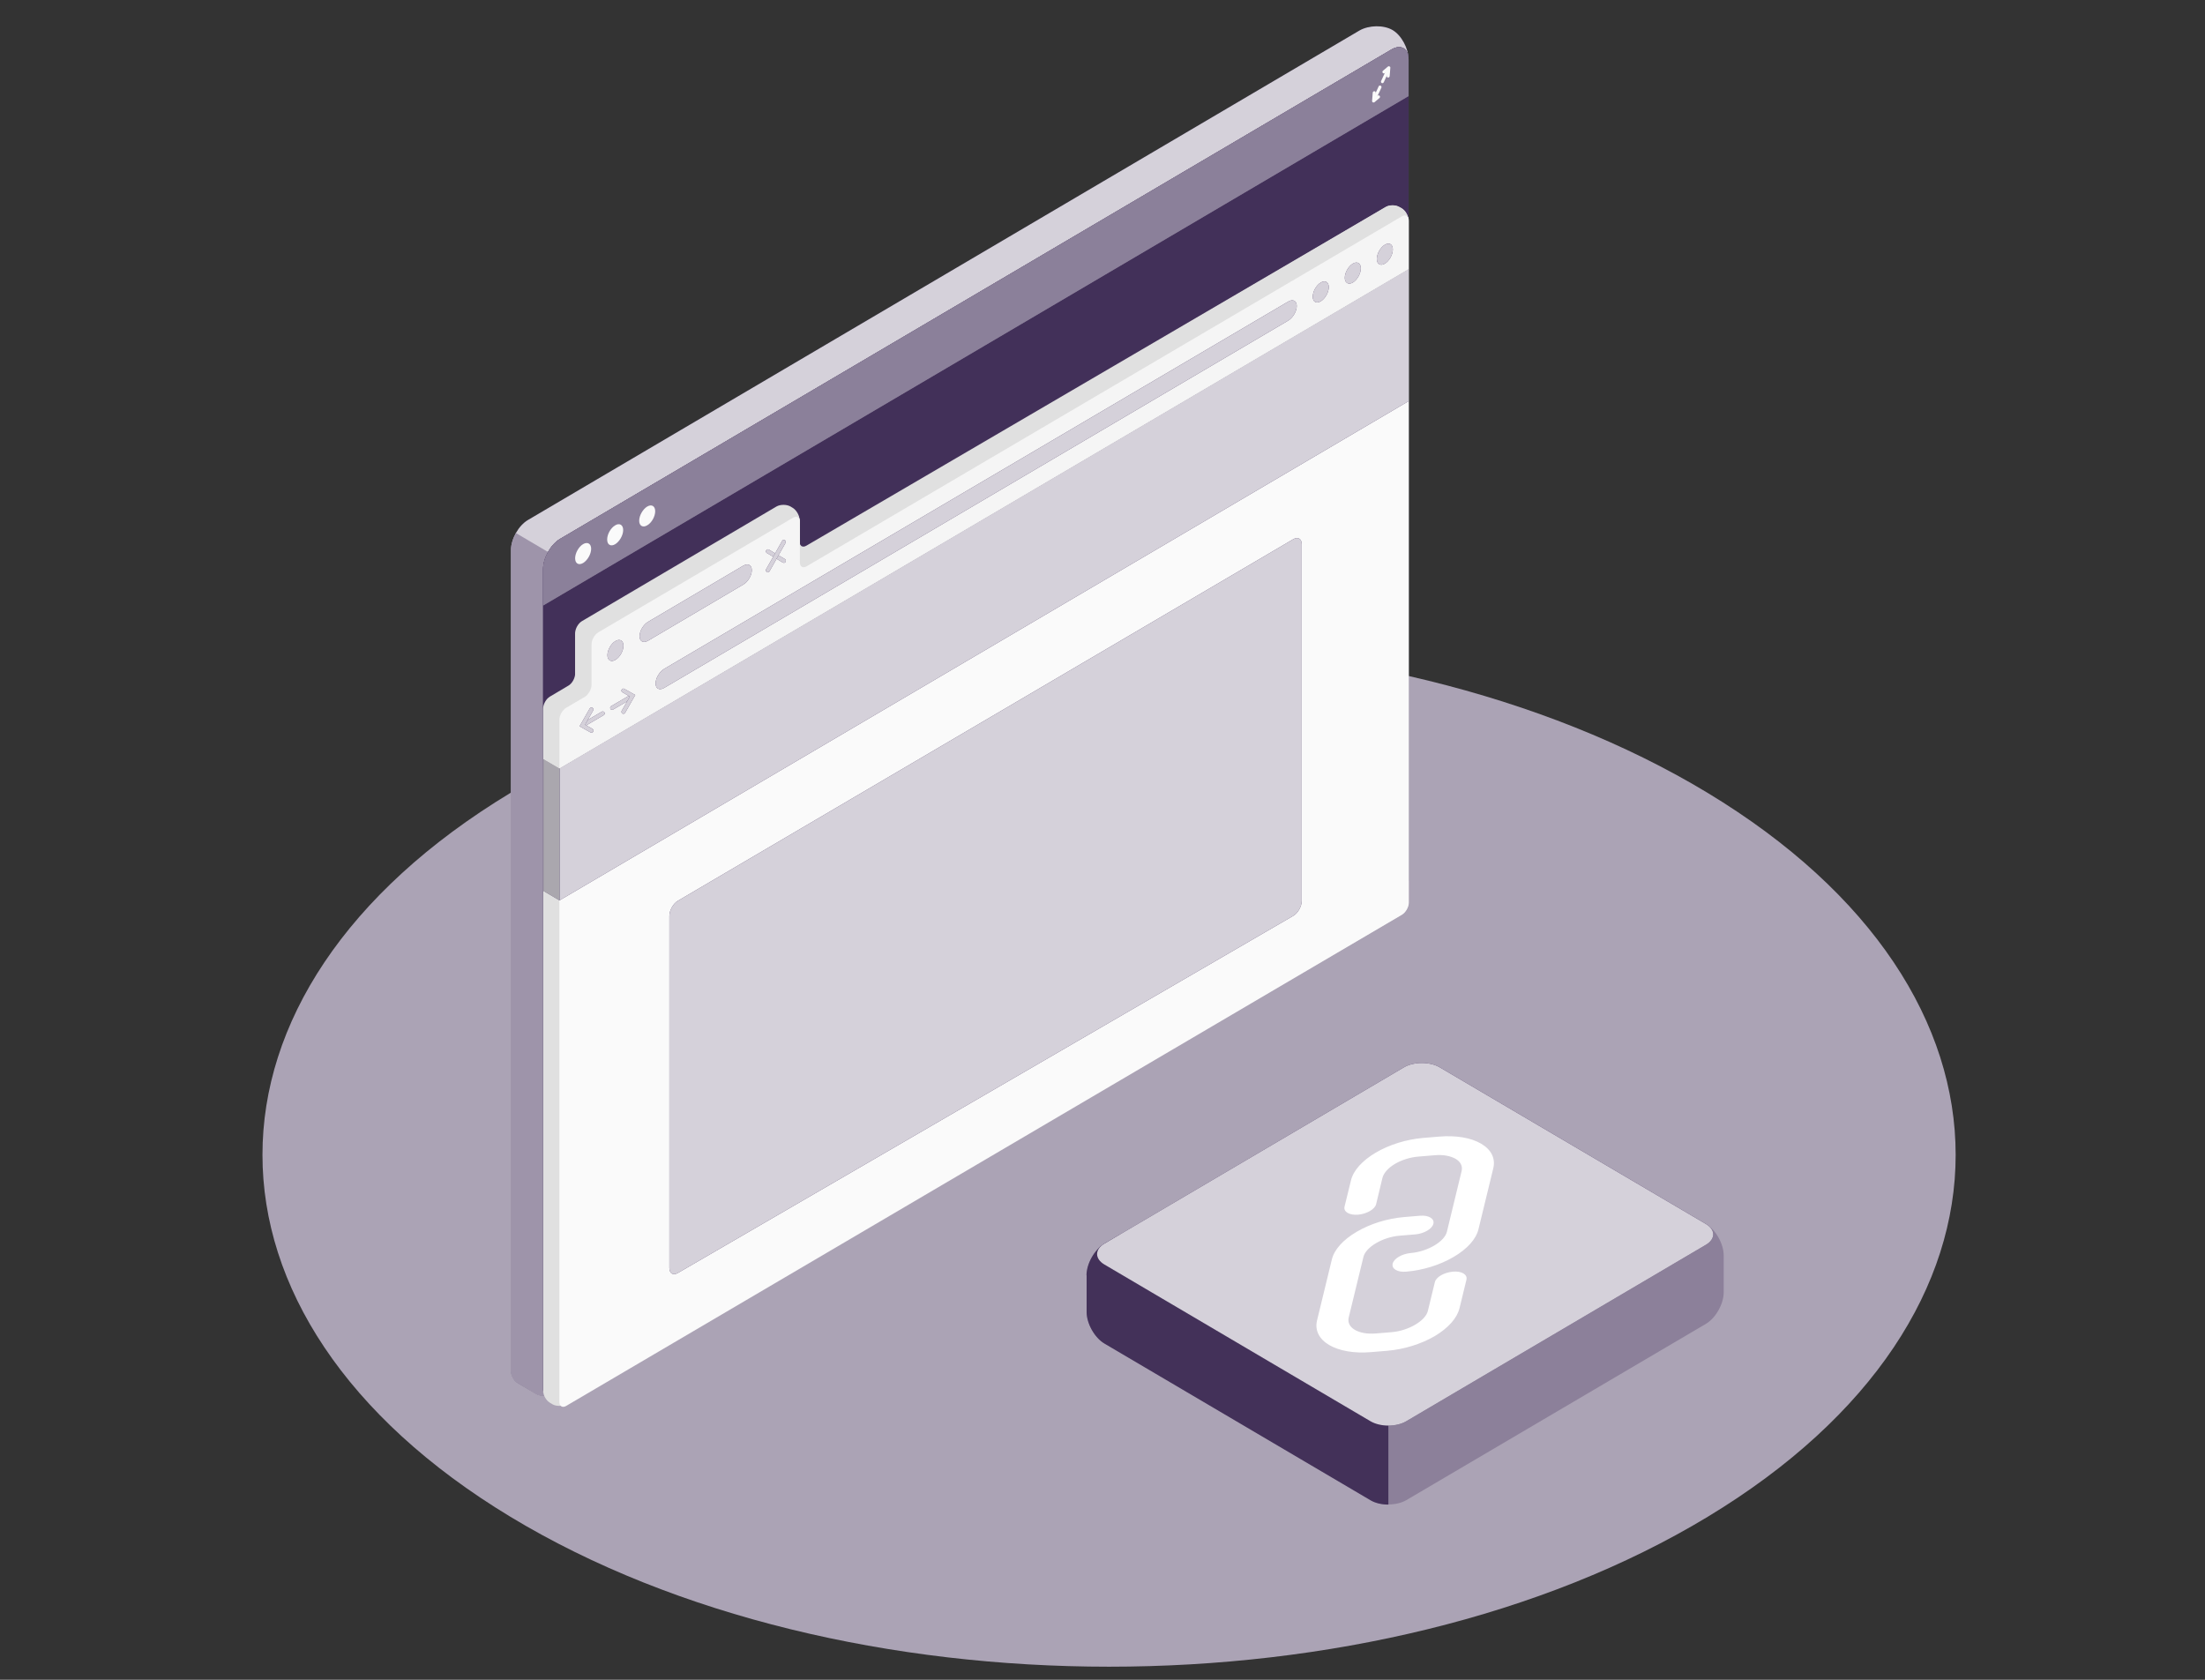 <?xml version="1.0"?>
<svg width="168" height="128" xmlns="http://www.w3.org/2000/svg" xmlns:svg="http://www.w3.org/2000/svg">
 <rect width="100%" height="100%" fill="#333333" stroke="none"/>
 <g class="layer">
  <title>Layer 1</title>
  <path d="m38.89,115.58c25.19,15.23 66.03,15.23 91.22,0c25.19,-15.23 25.19,-39.93 0,-55.16c-25.19,-15.23 -66.03,-15.23 -91.22,0c-25.19,15.23 -25.19,39.93 0,55.16z" fill="#ABA3B5" id="svg_1"/>
  <path d="m38.93,41.92l0,62.55c0,0.34 0.24,0.76 0.52,0.92l1.4,0.83c0.29,0.17 0.76,0.17 1.04,0l64.91,-38.21c0.28,-0.17 0.52,-0.58 0.52,-0.92l0,-62.55c0,-0.85 -0.55,-1.86 -1.22,-2.25c-0.68,-0.4 -1.81,-0.38 -2.53,0.04c-8.4,4.95 -54.93,32.34 -63.34,37.29c-0.72,0.42 -1.3,1.45 -1.3,2.3z" fill="#2E1A47" id="svg_2"/>
  <path d="m38.93,41.92l0,62.55c0,0.34 0.24,0.76 0.52,0.92l1.4,0.83c0.29,0.17 0.76,0.17 1.04,0l64.91,-38.21c0.28,-0.17 0.52,-0.58 0.52,-0.92l0,-62.55c0,-0.85 -0.55,-1.86 -1.22,-2.25c-0.68,-0.4 -1.81,-0.38 -2.53,0.04c-8.4,4.95 -54.93,32.34 -63.34,37.29c-0.72,0.42 -1.3,1.45 -1.3,2.3z" fill="white" fill-opacity="0.8" id="svg_3"/>
  <g id="svg_4" opacity="0.8">
   <path d="m42.58,42.55l-3.27,-1.93c-0.23,0.41 -0.38,0.88 -0.38,1.3l0,62.56c0,0.33 0.24,0.75 0.52,0.92l1.4,0.82c0.29,0.17 0.76,0.17 1.04,0l0.7,-0.41l-0.01,-63.26l0,0z" fill="#847893" id="svg_5"/>
   <path d="m42.58,42.55l-3.27,-1.93c-0.23,0.41 -0.38,0.88 -0.38,1.3l0,62.56c0,0.33 0.24,0.75 0.52,0.92l1.4,0.82c0.29,0.17 0.76,0.17 1.04,0l0.7,-0.41l-0.01,-63.26l0,0z" fill="white" fill-opacity="0.1" id="svg_6"/>
  </g>
  <path d="m106.02,3.77l-63.34,37.29c-0.72,0.42 -1.3,1.45 -1.3,2.3l0,62.55c0,0.34 0.23,0.48 0.52,0.31l64.9,-38.21c0.29,-0.17 0.52,-0.58 0.52,-0.92l0,-62.55c0,-0.85 -0.58,-1.19 -1.3,-0.77l0,0z" fill="#2E1A47" id="svg_7"/>
  <path d="m106.02,3.77l-63.34,37.29c-0.72,0.42 -1.3,1.45 -1.3,2.3l0,62.55c0,0.34 0.23,0.48 0.52,0.31l64.9,-38.21c0.29,-0.17 0.52,-0.58 0.52,-0.92l0,-62.55c0,-0.85 -0.58,-1.19 -1.3,-0.77l0,0z" fill="white" fill-opacity="0.1" id="svg_8"/>
  <path d="m106.02,3.77l-63.34,37.29c-0.72,0.42 -1.3,1.45 -1.3,2.3l0,62.55c0,0.34 0.23,0.48 0.52,0.31l64.9,-38.21c0.29,-0.17 0.52,-0.58 0.52,-0.92l0,-62.55c0,-0.85 -0.58,-1.19 -1.3,-0.77l0,0z" fill="#2E1A47" id="svg_9"/>
  <path d="m106.02,3.77l-63.34,37.29c-0.72,0.42 -1.3,1.45 -1.3,2.3l0,62.55c0,0.34 0.23,0.48 0.52,0.31l64.9,-38.21c0.29,-0.17 0.52,-0.58 0.52,-0.92l0,-62.55c0,-0.85 -0.58,-1.19 -1.3,-0.77l0,0z" fill="white" fill-opacity="0.1" id="svg_10"/>
  <g id="svg_11" opacity="0.8">
   <path d="m107.32,7.32l0,-2.78c0,-0.85 -0.58,-1.19 -1.3,-0.77l-63.34,37.29c-0.72,0.42 -1.3,1.45 -1.3,2.3l0,2.78l65.94,-38.82z" fill="#847893" id="svg_12"/>
   <path d="m107.32,7.32l0,-2.78c0,-0.85 -0.58,-1.19 -1.3,-0.77l-63.34,37.29c-0.72,0.42 -1.3,1.45 -1.3,2.3l0,2.78l65.94,-38.82z" fill="#9E94AA" id="svg_13"/>
  </g>
  <path d="m104.68,7.75c-0.01,0 -0.03,-0.01 -0.05,-0.02c-0.05,-0.02 -0.08,-0.09 -0.05,-0.15l0.46,-1c0.03,-0.06 0.09,-0.08 0.15,-0.05c0.06,0.02 0.08,0.09 0.06,0.15l-0.47,1c-0.02,0.04 -0.06,0.06 -0.1,0.06l0,0.01z" fill="#FAFAFA" id="svg_14"/>
  <path d="m104.65,7.81c-0.02,0 -0.03,0 -0.05,-0.01c-0.04,-0.02 -0.07,-0.07 -0.06,-0.11l0.05,-0.64c0.01,-0.06 0.06,-0.1 0.13,-0.1c0.06,0.01 0.1,0.06 0.1,0.13l-0.03,0.36l0.17,-0.15c0.05,-0.04 0.12,-0.03 0.16,0.02c0.04,0.05 0.03,0.12 -0.02,0.16l-0.38,0.32c-0.02,0.01 -0.04,0.02 -0.07,0.02l0,0z" fill="#FAFAFA" id="svg_15"/>
  <path d="m105.33,6.34c-0.02,0 -0.03,0 -0.05,-0.01c-0.06,-0.03 -0.08,-0.1 -0.05,-0.16l0.46,-1c0.03,-0.05 0.09,-0.08 0.15,-0.05c0.06,0.03 0.08,0.09 0.05,0.15l-0.46,1c-0.02,0.04 -0.06,0.07 -0.1,0.07l0,0z" fill="#FAFAFA" id="svg_16"/>
  <path d="m105.76,5.91c0,0 0,0 -0.01,0c-0.06,-0.01 -0.1,-0.06 -0.1,-0.13l0.04,-0.36l-0.18,0.15c-0.05,0.04 -0.12,0.03 -0.16,-0.02c-0.04,-0.05 -0.03,-0.12 0.02,-0.16l0.38,-0.32c0.04,-0.03 0.09,-0.03 0.12,-0.01c0.04,0.02 0.07,0.06 0.06,0.11l-0.05,0.63c-0.01,0.06 -0.06,0.11 -0.11,0.11l-0.01,0z" fill="#FAFAFA" id="svg_17"/>
  <path d="m44.43,41.46c-0.34,0.2 -0.61,0.69 -0.61,1.08c0,0.4 0.27,0.56 0.61,0.36c0.33,-0.2 0.61,-0.68 0.61,-1.08c0,-0.4 -0.28,-0.55 -0.61,-0.36z" fill="#FAFAFA" id="svg_18"/>
  <path d="m46.87,40.03c-0.34,0.2 -0.61,0.68 -0.61,1.08c0,0.4 0.27,0.56 0.61,0.36c0.33,-0.2 0.61,-0.68 0.61,-1.08c0,-0.4 -0.28,-0.56 -0.61,-0.36z" fill="#FAFAFA" id="svg_19"/>
  <path d="m49.31,38.6c-0.33,0.2 -0.61,0.68 -0.61,1.08c0,0.39 0.28,0.55 0.61,0.35c0.34,-0.19 0.61,-0.68 0.61,-1.07c0,-0.4 -0.27,-0.56 -0.61,-0.36z" fill="#FAFAFA" id="svg_20"/>
  <path d="m42.08,107l-0.18,-0.11c-0.29,-0.17 -0.52,-0.58 -0.52,-0.92l0,-51.97c0,-0.34 0.23,-0.75 0.52,-0.92l1.4,-0.83c0.29,-0.16 0.52,-0.58 0.52,-0.92l0,-3.08c0,-0.34 0.23,-0.75 0.52,-0.92l14.83,-8.74c0.29,-0.16 0.76,-0.16 1.05,0l0.18,0.11c0.28,0.17 0.52,0.58 0.52,0.92l0,1.65c0,0.34 0.23,0.48 0.52,0.31l44.14,-25.81c0.29,-0.17 0.75,-0.17 1.04,0l0.18,0.1c0.29,0.17 0.52,0.59 0.52,0.92l0,51.98c0,0.34 -0.24,0.75 -0.52,0.92l-63.68,37.31c-0.29,0.17 -0.75,0.17 -1.04,0z" fill="#E0E0E0" id="svg_21"/>
  <path d="m42.62,106.82l0,-51.97c0,-0.34 0.23,-0.76 0.52,-0.92l1.4,-0.83c0.29,-0.17 0.52,-0.58 0.52,-0.92l0,-3.09c0,-0.33 0.23,-0.75 0.52,-0.92l14.84,-8.73c0.29,-0.17 0.52,-0.03 0.52,0.31l0,3.08c0,0.34 0.23,0.48 0.52,0.31l45.36,-26.64c0.29,-0.17 0.52,-0.03 0.52,0.31l0,51.97c0,0.34 -0.24,0.75 -0.52,0.92l-63.68,37.43c-0.29,0.17 -0.52,0.03 -0.52,-0.31z" fill="#FAFAFA" id="svg_22"/>
  <path d="m42.63,58.55l0,10.06l64.69,-38.04l0,-10.07l-64.69,38.05z" fill="#2E1A47" id="svg_23"/>
  <path d="m42.63,58.55l0,10.06l64.69,-38.04l0,-10.07l-64.69,38.05z" fill="white" fill-opacity="0.8" id="svg_24"/>
  <path d="m41.41,57.83l0,10.06l1.22,0.72l0,-10.06l-1.22,-0.72z" fill="#2E1A47" id="svg_25"/>
  <path d="m41.41,57.83l0,10.06l1.22,0.72l0,-10.06l-1.22,-0.72z" fill="white" fill-opacity="0.8" id="svg_26"/>
  <path d="m41.41,57.83l0,10.06l1.22,0.72l0,-10.06l-1.22,-0.72z" fill="black" id="svg_27" opacity="0.2"/>
  <path d="m51.65,68.64l46.88,-27.55c0.36,-0.21 0.65,-0.04 0.65,0.38l0,27.17c0,0.43 -0.29,0.94 -0.65,1.15l-46.88,27.21c-0.36,0.21 -0.65,0.04 -0.65,-0.39l0,-26.82c0,-0.42 0.29,-0.94 0.65,-1.15z" fill="#2E1A47" id="svg_28"/>
  <path d="m51.65,68.64l46.88,-27.55c0.36,-0.21 0.65,-0.04 0.65,0.38l0,27.17c0,0.43 -0.29,0.94 -0.65,1.15l-46.88,27.21c-0.36,0.21 -0.65,0.04 -0.65,-0.39l0,-26.82c0,-0.42 0.29,-0.94 0.65,-1.15z" fill="white" fill-opacity="0.8" id="svg_29"/>
  <path d="m107.31,20.5l0,-3.7c0,-0.34 -0.23,-0.75 -0.52,-0.92l-0.18,-0.1c-0.29,-0.17 -0.75,-0.17 -1.04,0l-44.11,25.93c-0.29,0.16 -0.52,0.03 -0.52,-0.31l0,-1.65c0,-0.34 -0.23,-0.75 -0.52,-0.92l-0.18,-0.11c-0.29,-0.17 -0.75,-0.17 -1.04,0l-14.83,8.74c-0.29,0.17 -0.52,0.58 -0.52,0.92l0,3.08c0,0.34 -0.23,0.75 -0.52,0.92l-1.4,0.83c-0.29,0.17 -0.52,0.58 -0.52,0.92l0,3.7l1.22,0.71l64.69,-38.04l-0.01,0z" fill="#E0E0E0" id="svg_30"/>
  <path d="m45.06,52.8l0.14,0l0.33,-4.04l-1.54,-0.91c-0.09,0.17 -0.15,0.36 -0.15,0.53l0,3.08c0,0.17 -0.06,0.36 -0.15,0.53l1.37,0.81l0,0z" fill="#E0E0E0" id="svg_31"/>
  <path d="m41.55,53.61c-0.09,0.16 -0.15,0.35 -0.15,0.52l0,3.7l1.22,0.72l1.22,-3.6l-2.29,-1.35l0,0.01z" fill="#E0E0E0" id="svg_32"/>
  <path d="m44.54,53.11l-1.4,0.82c-0.29,0.17 -0.52,0.58 -0.52,0.92l0,3.7l64.7,-38.05l0,-3.7c0,-0.34 -0.24,-0.48 -0.52,-0.31l-45.34,26.66c-0.29,0.17 -0.52,0.03 -0.52,-0.31l0,-3.09c0,-0.33 -0.23,-0.47 -0.52,-0.3l-14.83,8.73c-0.29,0.17 -0.52,0.58 -0.52,0.92l0,3.09c0,0.33 -0.24,0.75 -0.52,0.92l-0.01,0z" fill="#F5F5F5" id="svg_33"/>
  <path d="m48.73,48.48c0,0.4 0.29,0.55 0.65,0.34l7.24,-4.27c0.37,-0.21 0.66,-0.7 0.66,-1.1c0,-0.4 -0.29,-0.55 -0.66,-0.34l-7.24,4.27c-0.36,0.21 -0.65,0.7 -0.65,1.1z" fill="#2E1A47" id="svg_34"/>
  <path d="m48.73,48.48c0,0.4 0.29,0.55 0.65,0.34l7.24,-4.27c0.37,-0.21 0.66,-0.7 0.66,-1.1c0,-0.4 -0.29,-0.55 -0.66,-0.34l-7.24,4.27c-0.36,0.21 -0.65,0.7 -0.65,1.1z" fill="white" fill-opacity="0.8" id="svg_35"/>
  <path d="m46.89,48.85c-0.33,0.19 -0.61,0.68 -0.61,1.07c0,0.4 0.28,0.56 0.61,0.36c0.34,-0.2 0.61,-0.68 0.61,-1.08c0,-0.39 -0.27,-0.55 -0.61,-0.35z" fill="#2E1A47" id="svg_36"/>
  <path d="m46.89,48.85c-0.33,0.19 -0.61,0.68 -0.61,1.07c0,0.4 0.28,0.56 0.61,0.36c0.34,-0.2 0.61,-0.68 0.61,-1.08c0,-0.39 -0.27,-0.55 -0.61,-0.35z" fill="white" fill-opacity="0.8" id="svg_37"/>
  <path d="m59.72,42.89c-0.02,0 -0.05,-0.01 -0.07,-0.02l-1.22,-0.73c-0.07,-0.04 -0.1,-0.13 -0.05,-0.2c0.04,-0.08 0.13,-0.1 0.2,-0.06l1.22,0.72c0.07,0.04 0.1,0.14 0.05,0.21c-0.02,0.05 -0.07,0.08 -0.13,0.08z" fill="#2E1A47" id="svg_38"/>
  <path d="m59.72,42.89c-0.02,0 -0.05,-0.01 -0.07,-0.02l-1.22,-0.73c-0.07,-0.04 -0.1,-0.13 -0.05,-0.2c0.04,-0.08 0.13,-0.1 0.2,-0.06l1.22,0.72c0.07,0.04 0.1,0.14 0.05,0.21c-0.02,0.05 -0.07,0.08 -0.13,0.08z" fill="white" fill-opacity="0.8" id="svg_39"/>
  <path d="m58.5,43.61c-0.02,0 -0.05,-0.01 -0.07,-0.03c-0.08,-0.04 -0.1,-0.13 -0.06,-0.2l1.22,-2.16c0.04,-0.08 0.13,-0.1 0.21,-0.06c0.07,0.05 0.09,0.14 0.05,0.21l-1.22,2.16c-0.03,0.05 -0.08,0.08 -0.13,0.08z" fill="#2E1A47" id="svg_40"/>
  <path d="m58.5,43.61c-0.02,0 -0.05,-0.01 -0.07,-0.03c-0.08,-0.04 -0.1,-0.13 -0.06,-0.2l1.22,-2.16c0.04,-0.08 0.13,-0.1 0.21,-0.06c0.07,0.05 0.09,0.14 0.05,0.21l-1.22,2.16c-0.03,0.05 -0.08,0.08 -0.13,0.08z" fill="white" fill-opacity="0.8" id="svg_41"/>
  <path d="m44.46,55.38c-0.05,0 -0.1,-0.03 -0.13,-0.08c-0.04,-0.08 -0.02,-0.17 0.06,-0.21l1.46,-0.86c0.07,-0.04 0.16,-0.02 0.2,0.05c0.05,0.08 0.02,0.17 -0.05,0.21l-1.46,0.86c-0.03,0.02 -0.05,0.03 -0.08,0.03z" fill="#2E1A47" id="svg_42"/>
  <path d="m44.46,55.38c-0.05,0 -0.1,-0.03 -0.13,-0.08c-0.04,-0.08 -0.02,-0.17 0.06,-0.21l1.46,-0.86c0.07,-0.04 0.16,-0.02 0.2,0.05c0.05,0.08 0.02,0.17 -0.05,0.21l-1.46,0.86c-0.03,0.02 -0.05,0.03 -0.08,0.03z" fill="white" fill-opacity="0.8" id="svg_43"/>
  <path d="m45.06,55.83c-0.02,0 -0.05,-0.01 -0.07,-0.02l-0.83,-0.47l0.77,-1.35c0.05,-0.08 0.14,-0.1 0.21,-0.06c0.07,0.04 0.1,0.14 0.05,0.21l-0.61,1.08l0.56,0.32c0.07,0.05 0.1,0.14 0.06,0.21c-0.03,0.05 -0.08,0.08 -0.14,0.08z" fill="#2E1A47" id="svg_44"/>
  <path d="m45.06,55.83c-0.02,0 -0.05,-0.01 -0.07,-0.02l-0.83,-0.47l0.77,-1.35c0.05,-0.08 0.14,-0.1 0.21,-0.06c0.07,0.04 0.1,0.14 0.05,0.21l-0.61,1.08l0.56,0.32c0.07,0.05 0.1,0.14 0.06,0.21c-0.03,0.05 -0.08,0.08 -0.14,0.08z" fill="white" fill-opacity="0.8" id="svg_45"/>
  <path d="m46.64,54.09c-0.05,0 -0.11,-0.03 -0.13,-0.07c-0.04,-0.08 -0.02,-0.17 0.05,-0.21l1.47,-0.86c0.07,-0.05 0.16,-0.02 0.2,0.05c0.04,0.07 0.02,0.17 -0.05,0.21l-1.47,0.86c-0.02,0.02 -0.05,0.02 -0.07,0.02z" fill="#2E1A47" id="svg_46"/>
  <path d="m46.64,54.09c-0.05,0 -0.11,-0.03 -0.13,-0.07c-0.04,-0.08 -0.02,-0.17 0.05,-0.21l1.47,-0.86c0.07,-0.05 0.16,-0.02 0.2,0.05c0.04,0.07 0.02,0.17 -0.05,0.21l-1.47,0.86c-0.02,0.02 -0.05,0.02 -0.07,0.02z" fill="white" fill-opacity="0.8" id="svg_47"/>
  <path d="m47.5,54.39c-0.03,0 -0.05,-0.01 -0.08,-0.02c-0.07,-0.05 -0.09,-0.14 -0.05,-0.21l0.62,-1.08l-0.57,-0.33c-0.07,-0.04 -0.1,-0.13 -0.05,-0.2c0.04,-0.08 0.13,-0.1 0.2,-0.06l0.83,0.47l-0.77,1.35c-0.03,0.05 -0.08,0.08 -0.13,0.08l0,0z" fill="#2E1A47" id="svg_48"/>
  <path d="m47.5,54.39c-0.03,0 -0.05,-0.01 -0.08,-0.02c-0.07,-0.05 -0.09,-0.14 -0.05,-0.21l0.62,-1.08l-0.57,-0.33c-0.07,-0.04 -0.1,-0.13 -0.05,-0.2c0.04,-0.08 0.13,-0.1 0.2,-0.06l0.83,0.47l-0.77,1.35c-0.03,0.05 -0.08,0.08 -0.13,0.08l0,0z" fill="white" fill-opacity="0.8" id="svg_49"/>
  <path d="m50.6,50.97l47.55,-27.99c0.36,-0.21 0.65,-0.06 0.65,0.34c0,0.4 -0.29,0.89 -0.65,1.11l-47.55,27.99c-0.36,0.21 -0.65,0.06 -0.65,-0.34c0,-0.4 0.29,-0.89 0.65,-1.11l0,0z" fill="#2E1A47" id="svg_50"/>
  <path d="m50.6,50.97l47.55,-27.99c0.36,-0.21 0.65,-0.06 0.65,0.34c0,0.4 -0.29,0.89 -0.65,1.11l-47.55,27.99c-0.36,0.21 -0.65,0.06 -0.65,-0.34c0,-0.4 0.29,-0.89 0.65,-1.11l0,0z" fill="white" fill-opacity="0.8" id="svg_51"/>
  <path d="m100.63,21.53c0.33,-0.2 0.61,-0.04 0.61,0.35c0,0.4 -0.28,0.88 -0.61,1.08c-0.34,0.2 -0.61,0.04 -0.61,-0.35c0,-0.4 0.27,-0.88 0.61,-1.08z" fill="#2E1A47" id="svg_52"/>
  <path d="m100.63,21.53c0.33,-0.2 0.61,-0.04 0.61,0.35c0,0.4 -0.28,0.88 -0.61,1.08c-0.34,0.2 -0.61,0.04 -0.61,-0.35c0,-0.4 0.27,-0.88 0.61,-1.08z" fill="white" fill-opacity="0.8" id="svg_53"/>
  <path d="m103.07,20.09c0.34,-0.2 0.61,-0.04 0.61,0.36c0,0.39 -0.27,0.88 -0.61,1.08c-0.33,0.19 -0.61,0.03 -0.61,-0.36c0,-0.4 0.28,-0.88 0.61,-1.08z" fill="#2E1A47" id="svg_54"/>
  <path d="m103.07,20.09c0.34,-0.2 0.61,-0.04 0.61,0.36c0,0.39 -0.27,0.88 -0.61,1.08c-0.33,0.19 -0.61,0.03 -0.61,-0.36c0,-0.4 0.28,-0.88 0.61,-1.08z" fill="white" fill-opacity="0.8" id="svg_55"/>
  <path d="m105.51,18.65c0.34,-0.2 0.61,-0.04 0.61,0.36c0,0.39 -0.27,0.88 -0.61,1.08c-0.33,0.2 -0.61,0.03 -0.61,-0.36c0,-0.4 0.28,-0.88 0.61,-1.08z" fill="#2E1A47" id="svg_56"/>
  <path d="m105.51,18.65c0.34,-0.2 0.61,-0.04 0.61,0.36c0,0.39 -0.27,0.88 -0.61,1.08c-0.33,0.2 -0.61,0.03 -0.61,-0.36c0,-0.4 0.28,-0.88 0.61,-1.08z" fill="white" fill-opacity="0.8" id="svg_57"/>
  <path d="m104.43,114.31l-20.27,-11.93c-0.75,-0.44 -1.36,-1.52 -1.36,-2.41l0,-2.8c0,-0.89 0.61,-1.97 1.36,-2.41l22.81,-13.43c0.76,-0.44 1.97,-0.44 2.73,0l20.27,11.93c0.75,0.44 1.36,1.52 1.36,2.41l0,2.8c0,0.89 -0.61,1.97 -1.36,2.41l-22.82,13.43c-0.76,0.44 -1.97,0.44 -2.73,0l0.01,0z" fill="#8C809A" id="svg_58"/>
  <path d="m82.79,97.17l0,2.81c0,0.88 0.61,1.96 1.36,2.4l20.27,11.94c0.37,0.22 0.86,0.33 1.36,0.33l0,-8.55l-20.44,-12.03l-1.2,0.7c-0.75,0.45 -1.36,1.52 -1.36,2.41l0.01,-0.01z" fill="#433159" id="svg_59"/>
  <path d="m106.97,81.33l-22.82,13.43c-0.75,0.44 -0.75,1.16 0,1.6l20.27,11.94c0.75,0.44 1.97,0.44 2.72,0l22.82,-13.44c0.76,-0.44 0.76,-1.16 0,-1.6l-20.27,-11.93c-0.75,-0.44 -1.96,-0.44 -2.72,0z" fill="#2E1A47" id="svg_60"/>
  <path d="m106.97,81.33l-22.82,13.43c-0.75,0.44 -0.75,1.16 0,1.6l20.27,11.94c0.75,0.44 1.97,0.44 2.72,0l22.82,-13.44c0.76,-0.44 0.76,-1.16 0,-1.6l-20.27,-11.93c-0.75,-0.44 -1.96,-0.44 -2.72,0z" fill="white" fill-opacity="0.8" id="svg_61"/>
  <path d="m103.88,95.78c0.18,-0.75 1.46,-1.51 2.75,-1.62l1.21,-0.1c0.66,-0.06 1.28,-0.42 1.37,-0.81c0.1,-0.39 -0.36,-0.67 -1.03,-0.61l-1.2,0.1c-1.29,0.11 -2.57,0.51 -3.61,1.12c-1.04,0.61 -1.72,1.36 -1.9,2.13l-1.12,4.61c-0.39,1.57 1.47,2.66 4.13,2.43l1.21,-0.1c1.29,-0.11 2.57,-0.51 3.61,-1.11c1.04,-0.62 1.71,-1.37 1.9,-2.13l0.53,-2.18c0.09,-0.39 -0.36,-0.67 -1.03,-0.61c-0.67,0.06 -1.29,0.41 -1.38,0.81l-0.53,2.18c-0.18,0.75 -1.46,1.51 -2.75,1.62l-1.21,0.1c-1.33,0.11 -2.26,-0.44 -2.07,-1.22l1.12,-4.61l0,0zm8.77,-2.13l1.12,-4.61c0.19,-0.76 -0.14,-1.43 -0.92,-1.89c-0.78,-0.46 -1.92,-0.65 -3.21,-0.54l-1.21,0.1c-1.28,0.11 -2.57,0.51 -3.61,1.12c-1.03,0.61 -1.71,1.36 -1.89,2.12l-0.49,2c-0.09,0.39 0.37,0.66 1.03,0.61c0.67,-0.06 1.29,-0.42 1.38,-0.81l0.48,-2c0.1,-0.37 0.43,-0.75 0.95,-1.06c0.53,-0.31 1.17,-0.51 1.81,-0.56l1.21,-0.1c0.64,-0.06 1.21,0.05 1.6,0.27c0.39,0.23 0.55,0.56 0.46,0.94l-1.12,4.62c-0.18,0.75 -1.47,1.51 -2.75,1.62c-0.67,0.06 -1.29,0.42 -1.38,0.81c-0.1,0.39 0.36,0.67 1.03,0.61c1.29,-0.11 2.57,-0.51 3.61,-1.12c1.04,-0.61 1.72,-1.36 1.9,-2.13l0,0z" fill="white" id="svg_62"/>
 </g>
</svg>